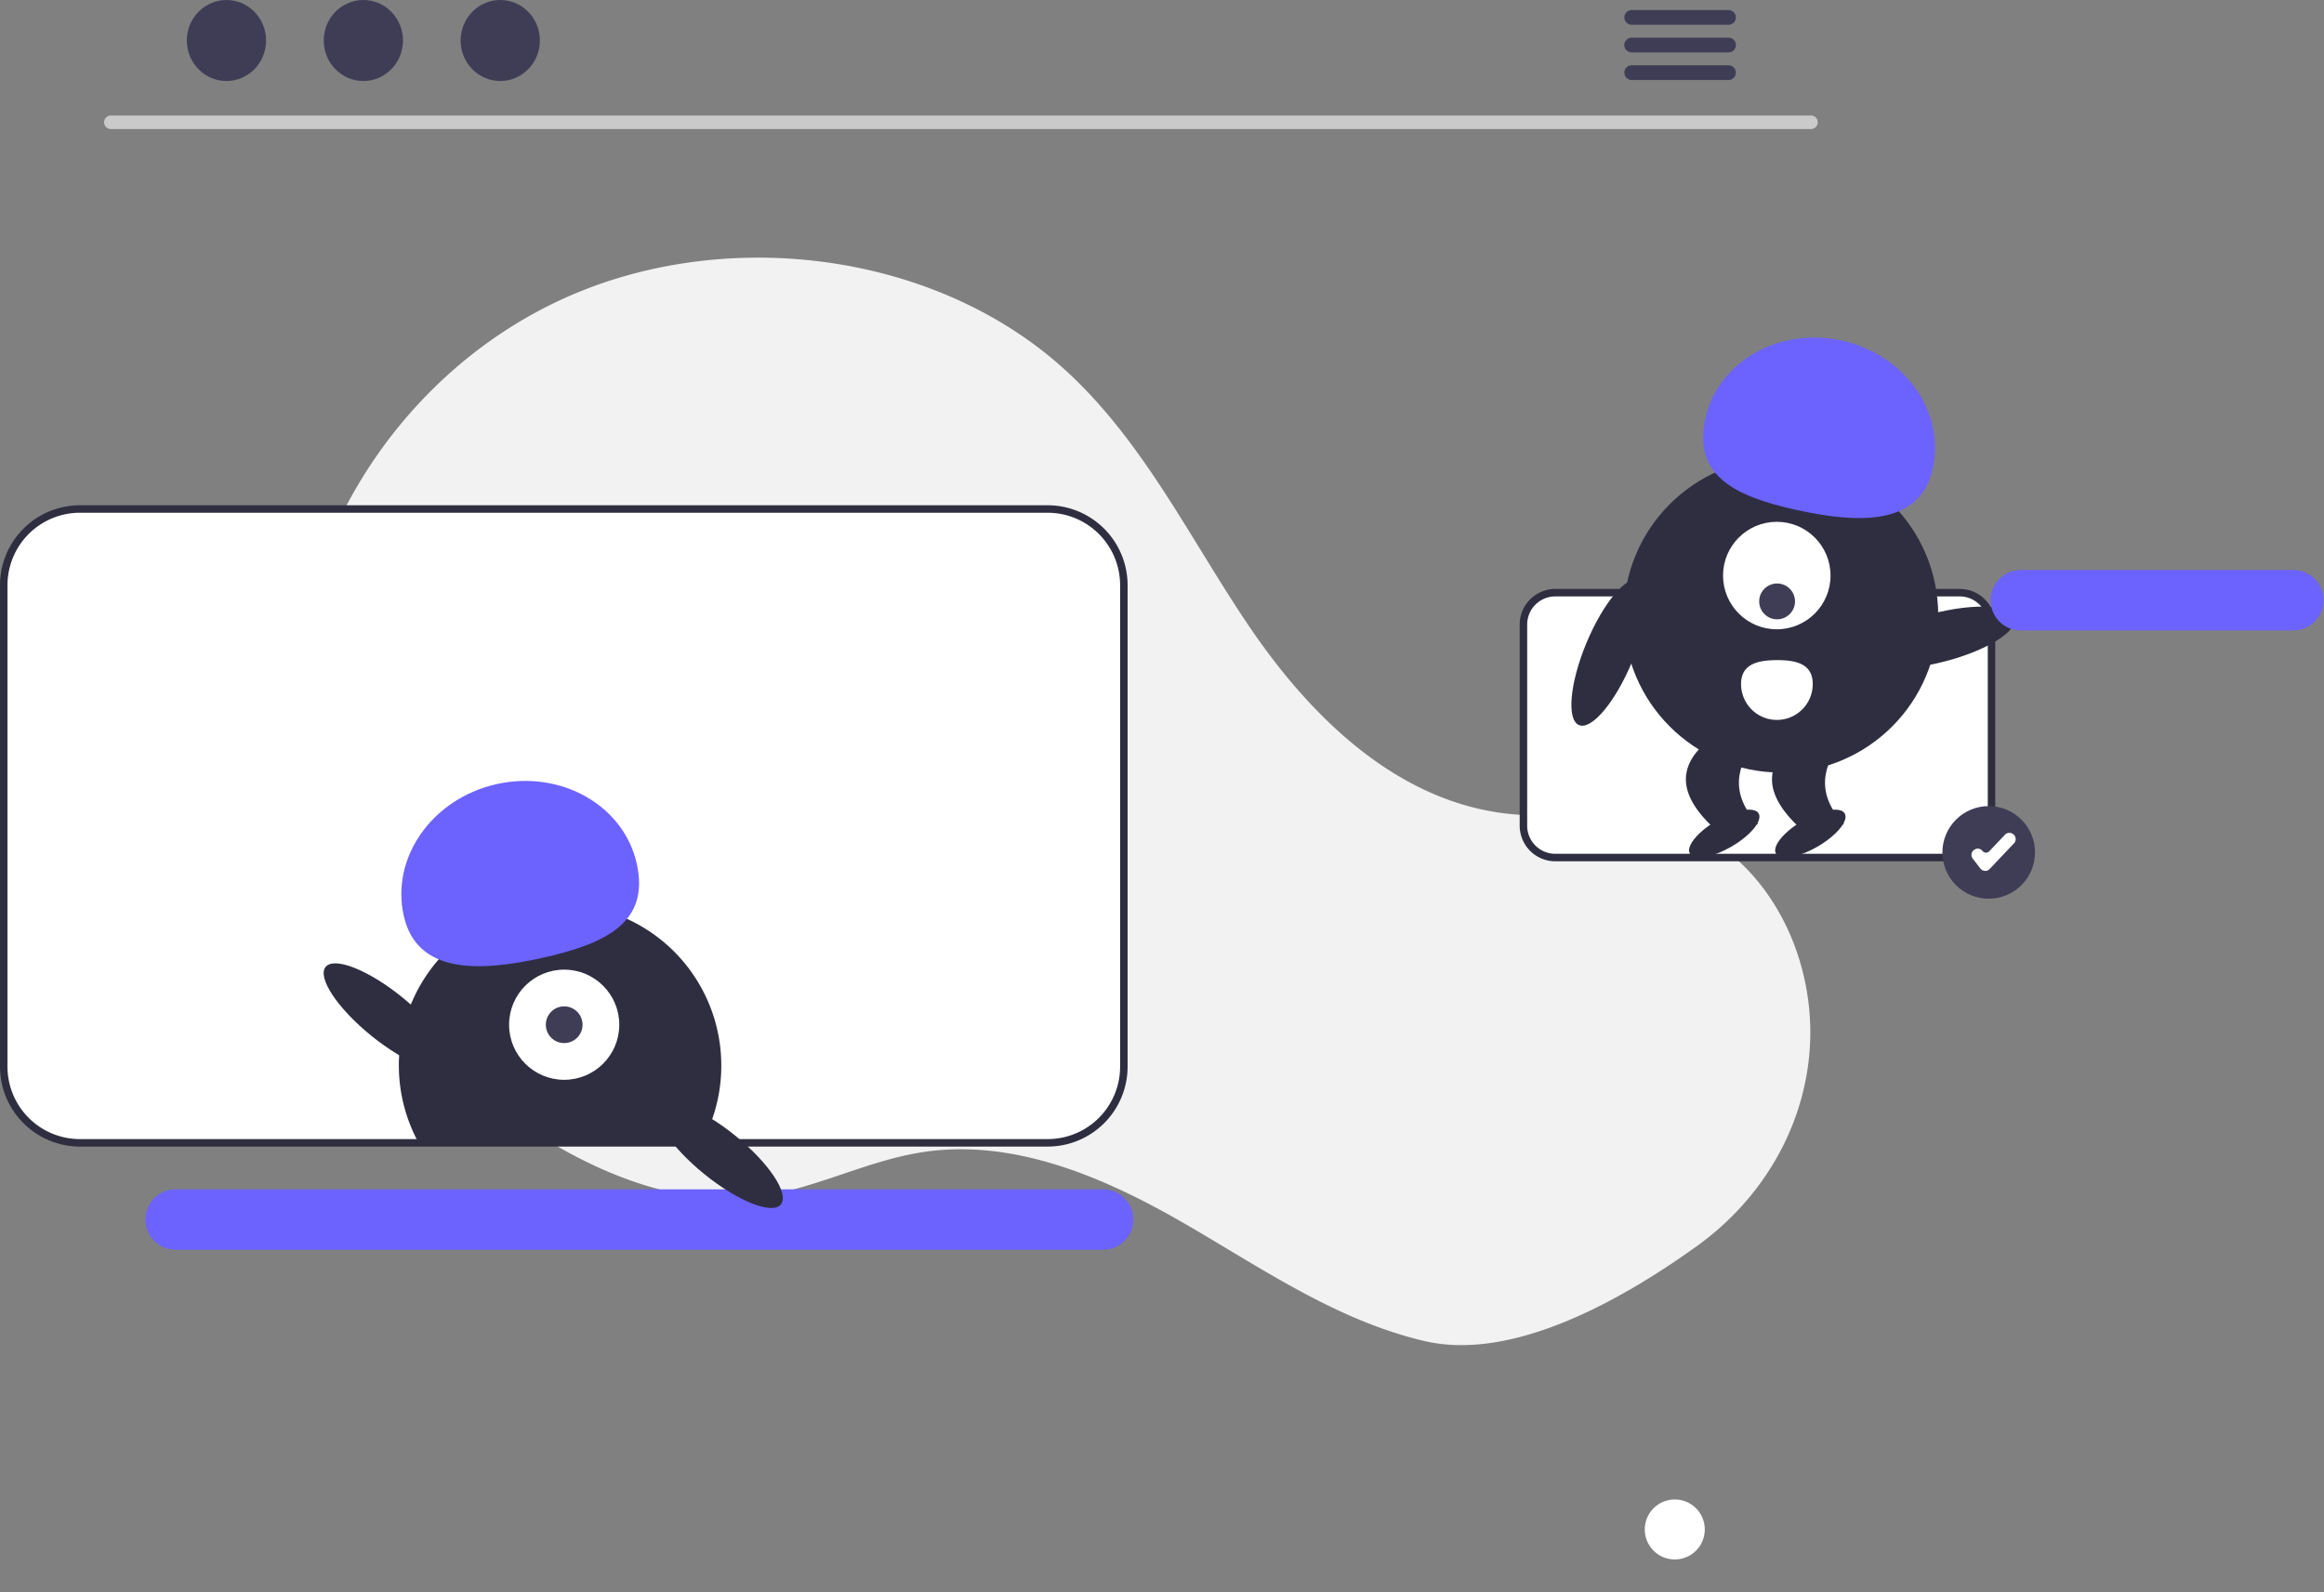 <svg xmlns="http://www.w3.org/2000/svg" width="620.876" height="425.501" viewBox="0 0 620.876 425.501" data-name="Layer 1"><rect x="0" y="0" width="620.876" height="425.501" fill="#808080" stroke="none"/><path fill="#f2f2f2" d="M453.337 332.989c23.918-17.193 35.342-46.082 28.189-73.641a73 73 0 0 0-.562-2.05c-4.741-16.358-16.471-31.906-33.567-37.134-14.355-4.388-30.024-1.013-44.999-2.758-29.398-3.427-52.19-25.874-68.227-49.377s-28.362-49.813-49.672-69.229c-35.125-32.006-92.423-38.899-135.973-18.063-43.551 20.832-71.291 67.053-70.109 113.118 1.184 46.065 30.161 90.106 72.243 113.473 15.459 8.583 33.34 14.665 51.135 12.537 15.439-1.847 29.468-9.676 44.835-12.001 24.161-3.654 48.167 6.656 69.065 18.668 20.899 12.013 41.083 26.253 64.83 31.823 23.058 5.408 51.625-10.136 72.812-25.366"/><path fill="#fff" d="M279.906 136.023H21.336a20.364 20.364 0 0 0-20.34 20.34v128.69a20.364 20.364 0 0 0 20.34 20.34h258.57a20.357 20.357 0 0 0 20.34-20.34v-128.69a20.357 20.357 0 0 0-20.34-20.34"/><path fill="#2f2e41" d="M279.907 306.396H21.34A21.365 21.365 0 0 1 0 285.056V156.361a21.365 21.365 0 0 1 21.34-21.34h258.567a21.365 21.365 0 0 1 21.34 21.34v128.693a21.365 21.365 0 0 1-21.34 21.34M21.34 137.02A19.363 19.363 0 0 0 2 156.361v128.694a19.363 19.363 0 0 0 19.34 19.34h258.567a19.363 19.363 0 0 0 19.34-19.34V156.362a19.363 19.363 0 0 0-19.34-19.34Z"/><path fill="#6c63ff" d="M294.8 333.972H47.013a8.076 8.076 0 1 1 0-16.151h247.789a8.076 8.076 0 0 1 0 16.151"/><path fill="#fff" d="M523.552 229.157H415.5a8.51 8.51 0 0 1-8.5-8.5v-53.78a8.51 8.51 0 0 1 8.5-8.5h108.052a8.51 8.51 0 0 1 8.5 8.5v53.78a8.51 8.51 0 0 1-8.5 8.5"/><path fill="#2f2e41" d="M523.552 230.157H415.5a9.51 9.51 0 0 1-9.5-9.5v-53.78a9.51 9.51 0 0 1 9.5-9.5h108.052a9.51 9.51 0 0 1 9.5 9.5v53.78a9.51 9.51 0 0 1-9.5 9.5M415.5 159.377a7.51 7.51 0 0 0-7.5 7.5v53.78a7.51 7.51 0 0 0 7.5 7.5h108.052a7.51 7.51 0 0 0 7.5-7.5v-53.78a7.51 7.51 0 0 0-7.5-7.5Z"/><path fill="#cacaca" d="M483.868 34.484H29.575a1.807 1.807 0 0 1 0-3.613h454.293a1.807 1.807 0 0 1 0 3.613"/><ellipse cx="60.499" cy="10.823" fill="#3f3d56" rx="10.588" ry="10.823"/><ellipse cx="97.074" cy="10.823" fill="#3f3d56" rx="10.588" ry="10.823"/><ellipse cx="133.649" cy="10.823" fill="#3f3d56" rx="10.588" ry="10.823"/><path fill="#3f3d56" d="M461.847 2.683h-25.981a1.968 1.968 0 0 0 0 3.934h25.98a1.968 1.968 0 0 0 0-3.934m.001 7.384h-25.981a1.968 1.968 0 0 0 0 3.935h25.98a1.968 1.968 0 0 0 0-3.935m.001 7.375h-25.981a1.968 1.968 0 0 0 0 3.934h25.98a1.968 1.968 0 0 0 0-3.934"/><circle cx="531.3" cy="227.786" r="12.372" fill="#3f3d56"/><path fill="#fff" d="m530.374 232.73-.08-.002a1.62 1.62 0 0 1-1.199-.623l-2.067-2.658a1.62 1.62 0 0 1 .283-2.272l.075-.058a1.62 1.62 0 0 1 2.272.284 1.18 1.18 0 0 0 1.788.087l4.198-4.432a1.62 1.62 0 0 1 2.289-.062l.069.065a1.62 1.62 0 0 1 .061 2.289l-6.515 6.877a1.62 1.62 0 0 1-1.174.505"/><path fill="#2f2e41" d="M192.7 284.74a42.8 42.8 0 0 1-4.43 19.04c-.33.68-.68 1.34-1.05 2h-75.17c-.37-.66-.72-1.32-1.05-2a43.071 43.071 0 1 1 81.7-19.04"/><circle cx="150.726" cy="273.832" r="14.719" fill="#fff"/><circle cx="150.726" cy="273.832" r="4.906" fill="#3f3d56"/><path fill="#6c63ff" d="M107.859 244.683c-3.478-15.573 7.638-31.31 24.828-35.149s33.945 5.676 37.422 21.25-7.915 21.317-25.105 25.155-33.668 4.318-37.145-11.256"/><ellipse cx="481.867" cy="545.871" fill="#2f2e41" rx="6.594" ry="21.006" transform="rotate(-50.959 88.157 731.063)"/><ellipse cx="392.867" cy="508.871" fill="#2f2e41" rx="6.594" ry="21.006" transform="rotate(-50.959 -.843 694.063)"/><ellipse cx="807.473" cy="407.616" fill="#2f2e41" rx="21.006" ry="6.594" transform="rotate(-14.482 -270.932 1428.474)"/><ellipse cx="719.473" cy="411.616" fill="#2f2e41" rx="21.006" ry="6.594" transform="rotate(-67.434 396.936 509.941)"/><circle cx="475.798" cy="164.433" r="42.012" fill="#2f2e41"/><path fill="#2f2e41" d="m469.676 220.3-12.764.06c-9.342-9.197-7.96-16.58-.106-22.867l12.763-.06c-5.884 7.245-7.452 14.766.107 22.868"/><ellipse cx="750.208" cy="459.985" fill="#2f2e41" rx="10.636" ry="3.989" transform="rotate(-30.266 166.794 876.71)"/><path fill="#2f2e41" d="m492.676 220.3-12.764.06c-9.342-9.197-7.96-16.58-.106-22.867l12.763-.06c-5.884 7.245-7.452 14.766.107 22.868"/><ellipse cx="773.208" cy="459.985" fill="#2f2e41" rx="10.636" ry="3.989" transform="rotate(-30.266 189.794 876.71)"/><circle cx="474.684" cy="153.802" r="14.359" fill="#fff"/><circle cx="474.766" cy="160.709" r="4.786" fill="#3f3d56"/><path fill="#6c63ff" d="M516.369 125.173c3.321-15.208-7.594-30.508-24.38-34.175s-33.086 5.69-36.408 20.898 7.818 20.76 24.604 24.426 32.862 4.06 36.184-11.149"/><path fill="#fff" d="M484.288 182.74a9.572 9.572 0 0 1-19.145.139v-.05c-.025-5.286 4.256-6.401 9.543-6.426s9.577 1.05 9.602 6.337"/><path fill="#6c63ff" d="M612.8 168.472h-72.788a8.076 8.076 0 1 1 0-16.15h72.789a8.076 8.076 0 0 1 0 16.15"/><circle cx="447.43" cy="408.713" r="8.019" fill="#fff"/></svg>
